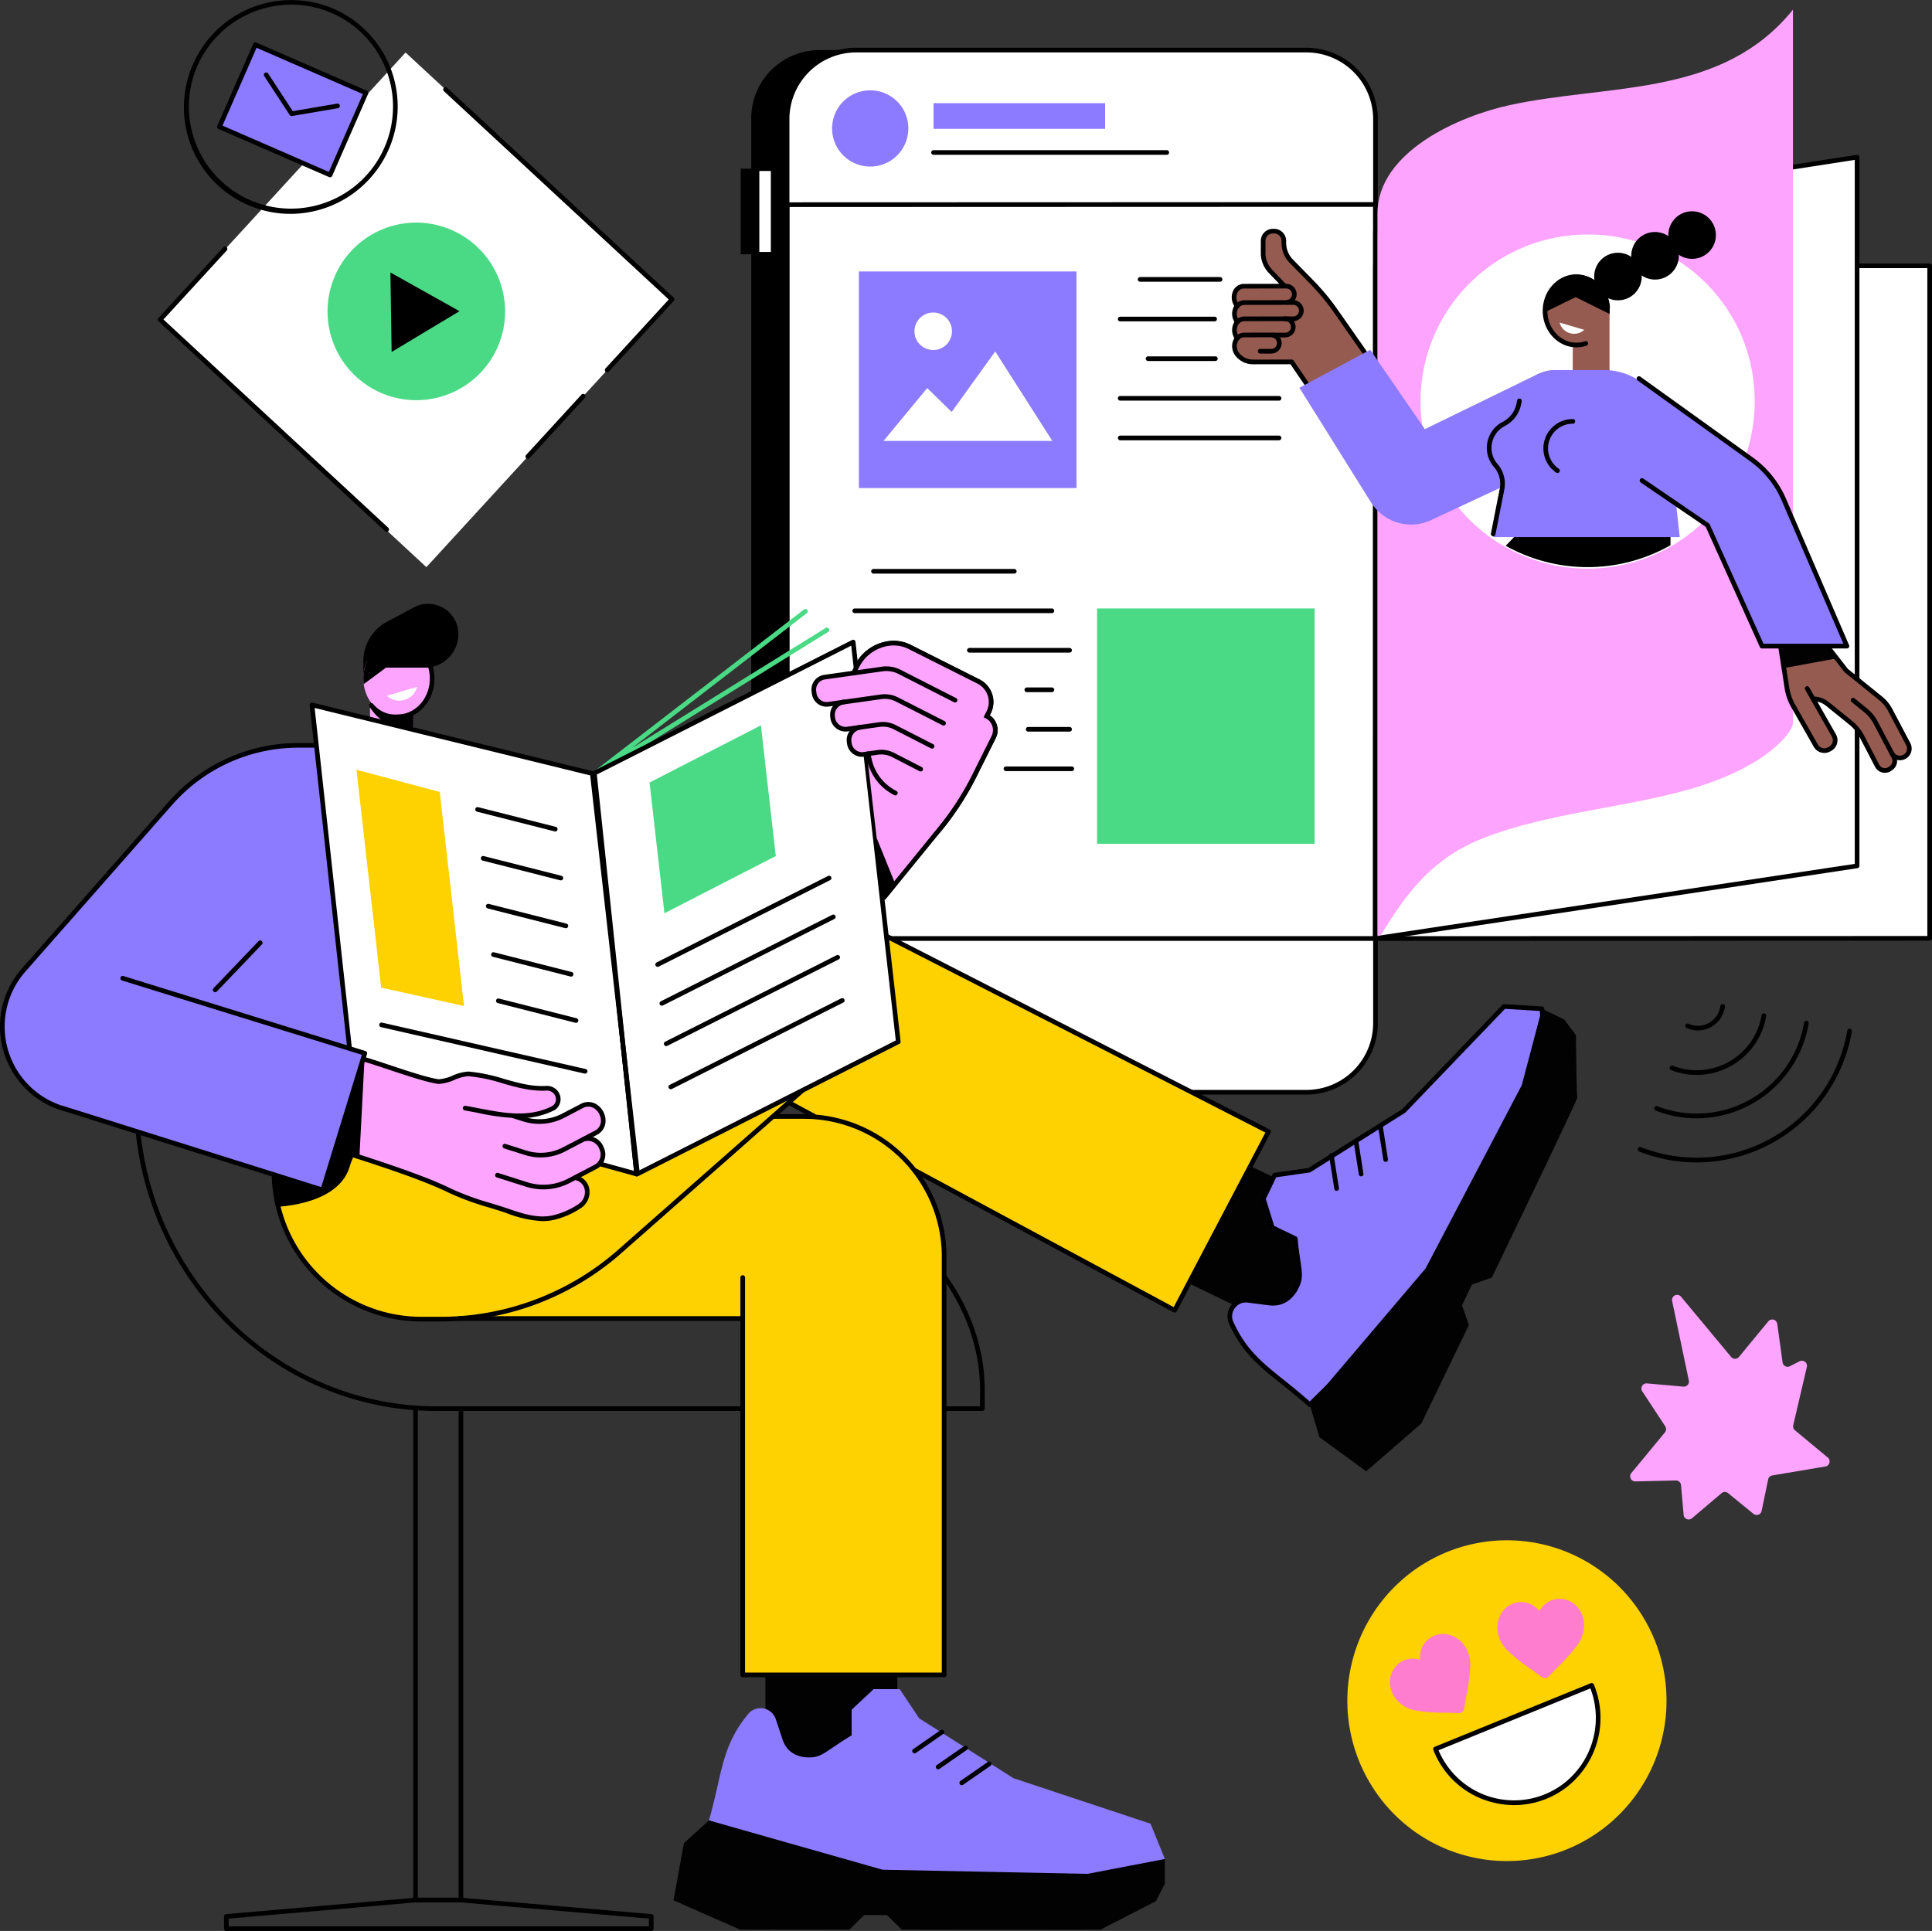 <svg id="Group_10785" data-name="Group 10785" xmlns="http://www.w3.org/2000/svg" xmlns:xlink="http://www.w3.org/1999/xlink" width="450.187" height="450" viewBox="0 0 450.187 450">
  <rect x="0" y="0" width="450.187" height="450" fill="#333333" stroke="none"/>
  <defs>
    <clipPath id="clip-path">
      <rect id="Rectangle_2408" data-name="Rectangle 2408" width="450.187" height="450" fill="none"/>
    </clipPath>
  </defs>
  <path id="Path_13327" data-name="Path 13327" d="M188.036,80.085,130.8,142.49,68.711,84.96l57.237-62.4Z" transform="translate(-31.444 -10.322)" fill="#fff"/>
  <g id="Group_10784" data-name="Group 10784">
    <g id="Group_10783" data-name="Group 10783" clip-path="url(#clip-path)">
      <path id="Path_13328" data-name="Path 13328" d="M226.324,184.378a.542.542,0,0,1-.4-.909l12.895-14.059a.542.542,0,0,1,.8.733l-12.9,14.059a.54.54,0,0,1-.4.176" transform="translate(-103.325 -77.447)"/>
      <path id="Path_13329" data-name="Path 13329" d="M228.619,103.922a.542.542,0,0,1-.4-.909l14.744-16.076L190.582,38.4a.542.542,0,1,1,.737-.8l52.778,48.9a.542.542,0,0,1,.031.764l-15.11,16.474a.541.541,0,0,1-.4.176" transform="translate(-87.137 -17.143)"/>
      <path id="Path_13330" data-name="Path 13330" d="M121.129,172.414a.54.54,0,0,1-.369-.145l-52.778-48.9a.542.542,0,0,1-.031-.764l15.109-16.473a.542.542,0,1,1,.8.733L69.115,122.936,121.5,171.474a.542.542,0,0,1-.369.94" transform="translate(-31.031 -48.487)"/>
      <path id="Path_13331" data-name="Path 13331" d="M182.1,116.124A20.692,20.692,0,1,1,161.1,95.647,20.749,20.749,0,0,1,182.1,116.124" transform="translate(-64.399 -43.77)" fill="#4ada85"/>
      <path id="Path_13332" data-name="Path 13332" d="M183.835,126.1l-16.1-9.015.282,18.52Z" transform="translate(-76.762 -53.581)"/>
      <path id="Path_13333" data-name="Path 13333" d="M103.787,49.838A24.835,24.835,0,0,1,81.116,14.989,25,25,0,0,1,113.921,2.064a24.852,24.852,0,0,1,12.793,32.787,25.051,25.051,0,0,1-22.928,14.987m.254-48.752A23.961,23.961,0,0,0,82.109,15.424a23.784,23.784,0,1,0,43.978.714A23.7,23.7,0,0,0,104.041,1.085M81.613,15.207h0Z" transform="translate(-36.154 0)"/>
      <path id="Path_13334" data-name="Path 13334" d="M120.05,49.57,94.278,38.346l8.376-19.129,25.772,11.224Z" transform="translate(-43.145 -8.794)" fill="#8c7bff"/>
      <path id="Path_13335" data-name="Path 13335" d="M119.592,49.654a.536.536,0,0,1-.216-.045L93.6,38.385a.543.543,0,0,1-.28-.715L101.7,18.541a.541.541,0,0,1,.713-.28l25.772,11.224a.543.543,0,0,1,.28.715l-8.376,19.128a.542.542,0,0,1-.5.325M94.535,37.607,119.313,48.4l7.941-18.135L102.476,19.472Z" transform="translate(-42.687 -8.336)"/>
      <path id="Path_13336" data-name="Path 13336" d="M119.851,41.311a.542.542,0,0,1-.454-.246l-5.921-9.055a.542.542,0,1,1,.907-.593l5.727,8.758,10.338-1.762a.542.542,0,0,1,.182,1.069L119.942,41.3a.517.517,0,0,1-.091.008" transform="translate(-51.89 -14.265)"/>
      <path id="Path_13337" data-name="Path 13337" d="M338.7,21.522h11.46V264.391H338.7a15.913,15.913,0,0,1-15.948-15.878V37.4A15.913,15.913,0,0,1,338.7,21.522" transform="translate(-147.703 -9.849)"/>
      <rect id="Rectangle_2401" data-name="Rectangle 2401" width="6.461" height="19.947" transform="translate(172.602 39.308)"/>
      <rect id="Rectangle_2402" data-name="Rectangle 2402" width="3.768" height="19.947" transform="translate(176.392 39.308)" fill="#fff"/>
      <path id="Path_13338" data-name="Path 13338" d="M328.536,92.506h-3.768a.543.543,0,0,1-.542-.542V72.016a.543.543,0,0,1,.542-.542h3.768a.543.543,0,0,1,.542.542V91.964a.543.543,0,0,1-.542.542m-3.226-1.085h2.684V72.559H325.31Z" transform="translate(-148.376 -32.709)"/>
      <path id="Path_13339" data-name="Path 13339" d="M459.31,21.522H354.1A15.913,15.913,0,0,0,338.153,37.4V248.513A15.913,15.913,0,0,0,354.1,264.391H459.31a15.913,15.913,0,0,0,15.948-15.878V37.4A15.913,15.913,0,0,0,459.31,21.522" transform="translate(-154.75 -9.849)" fill="#fff"/>
      <path id="Path_13340" data-name="Path 13340" d="M458.712,264.476H353.784a16.65,16.65,0,0,1-16.631-16.631V37.153a16.65,16.65,0,0,1,16.631-16.631H458.712a16.65,16.65,0,0,1,16.631,16.631V247.845a16.65,16.65,0,0,1-16.631,16.631M353.784,21.607a15.564,15.564,0,0,0-15.546,15.546V247.845a15.564,15.564,0,0,0,15.546,15.546H458.712a15.564,15.564,0,0,0,15.546-15.546V37.153a15.564,15.564,0,0,0-15.546-15.546Z" transform="translate(-154.292 -9.392)"/>
      <path id="Path_13341" data-name="Path 13341" d="M475.315,259.006H337.153V86.9h.542l137.648-.046V87.4Zm-137.078-1.085H474.231l.028-169.978-136.02.046Z" transform="translate(-154.292 -39.749)"/>
      <path id="Path_13342" data-name="Path 13342" d="M375.256,47.654a8.883,8.883,0,1,1-8.883-8.843,8.863,8.863,0,0,1,8.883,8.843" transform="translate(-163.599 -17.761)" fill="#8c7bff"/>
      <rect id="Rectangle_2403" data-name="Rectangle 2403" width="39.972" height="5.982" transform="translate(217.536 24.044)" fill="#8c7bff"/>
      <path id="Path_13343" data-name="Path 13343" d="M454.968,65.607H400.626a.542.542,0,1,1,0-1.085h54.341a.542.542,0,0,1,0,1.085" transform="translate(-183.091 -29.527)"/>
      <rect id="Rectangle_2404" data-name="Rectangle 2404" width="50.698" height="50.475" transform="translate(200.141 63.264)" fill="#8c7bff"/>
      <path id="Path_13344" data-name="Path 13344" d="M418.912,171.862H379.582l10.185-12.31,5.695,5.567,10.152-14.1Z" transform="translate(-173.709 -69.113)" fill="#fff"/>
      <path id="Path_13345" data-name="Path 13345" d="M401.619,138.637a4.369,4.369,0,1,1-4.369-4.349,4.359,4.359,0,0,1,4.369,4.349" transform="translate(-179.795 -61.454)" fill="#fff"/>
      <path id="Path_13346" data-name="Path 13346" d="M508,120.135H489.37a.542.542,0,0,1,0-1.085H508a.542.542,0,0,1,0,1.085" transform="translate(-223.703 -54.481)"/>
      <path id="Path_13347" data-name="Path 13347" d="M502.814,137.166h-22a.542.542,0,1,1,0-1.085h22a.542.542,0,1,1,0,1.085" transform="translate(-219.789 -62.275)"/>
      <path id="Path_13348" data-name="Path 13348" d="M508.461,154.2H492.79a.542.542,0,1,1,0-1.085h15.671a.542.542,0,0,1,0,1.085" transform="translate(-225.268 -70.069)"/>
      <path id="Path_13349" data-name="Path 13349" d="M517.827,171.227H480.818a.542.542,0,1,1,0-1.085h37.008a.542.542,0,0,1,0,1.085" transform="translate(-219.79 -77.862)"/>
      <path id="Path_13350" data-name="Path 13350" d="M517.827,188.257H480.818a.542.542,0,1,1,0-1.085h37.008a.542.542,0,0,1,0,1.085" transform="translate(-219.79 -85.656)"/>
      <rect id="Rectangle_2405" data-name="Rectangle 2405" width="50.698" height="54.839" transform="translate(255.634 141.797)" fill="#4ada85"/>
      <path id="Path_13351" data-name="Path 13351" d="M407.629,245.561h-32.8a.542.542,0,0,1,0-1.085h32.8a.542.542,0,0,1,0,1.085" transform="translate(-171.288 -111.88)"/>
      <path id="Path_13352" data-name="Path 13352" d="M412.7,262.532H366.747a.542.542,0,1,1,0-1.085H412.7a.542.542,0,0,1,0,1.085" transform="translate(-167.587 -119.647)"/>
      <path id="Path_13353" data-name="Path 13353" d="M439.364,279.5H416.022a.542.542,0,0,1,0-1.085h23.341a.542.542,0,1,1,0,1.085" transform="translate(-190.137 -127.413)"/>
      <path id="Path_13354" data-name="Path 13354" d="M447.071,330.416H431.737a.542.542,0,1,1,0-1.085h15.333a.542.542,0,1,1,0,1.085" transform="translate(-197.329 -150.712)"/>
      <path id="Path_13355" data-name="Path 13355" d="M446.541,296.474H440.7a.542.542,0,1,1,0-1.085h5.843a.542.542,0,1,1,0,1.085" transform="translate(-201.429 -135.179)"/>
      <path id="Path_13356" data-name="Path 13356" d="M450.927,313.445H441.29a.542.542,0,0,1,0-1.085h9.637a.542.542,0,0,1,0,1.085" transform="translate(-201.7 -142.946)"/>
      <path id="Path_13357" data-name="Path 13357" d="M720.078,270.94l-129.136.041V114.213H720.078Z" transform="translate(-270.434 -52.267)" fill="#fff"/>
      <path id="Path_13358" data-name="Path 13358" d="M590.485,271.066a.542.542,0,0,1-.542-.542V113.755a.542.542,0,0,1,.542-.542H719.621a.542.542,0,0,1,.542.542V270.483a.543.543,0,0,1-.542.542Zm129.136-.584h0ZM591.028,114.3V269.982l128.051-.041V114.3Z" transform="translate(-269.977 -51.81)"/>
      <path id="Path_13359" data-name="Path 13359" d="M703.169,232.688,590.944,249.614V84.885L703.169,67.521Z" transform="translate(-270.435 -30.9)" fill="#fff"/>
      <path id="Path_13360" data-name="Path 13360" d="M590.485,249.7a.543.543,0,0,1-.542-.542V84.426a.542.542,0,0,1,.459-.536L702.627,66.527a.543.543,0,0,1,.625.536V232.23a.542.542,0,0,1-.462.536L590.566,249.692a.572.572,0,0,1-.081.006m.542-164.806V248.525l111.14-16.762V67.7ZM702.711,232.23h0Z" transform="translate(-269.977 -30.442)"/>
      <path id="Path_13361" data-name="Path 13361" d="M688.616,170.389c.016,2-6.058,10.432-24.691,15.614-15.431,4.291-32.168,5.334-47.13,11.083-11.555,4.44-17.694,12.038-23.841,22.168-.35.578-1.165,1.015-1.165.658V51.689c.024-14.486,19.153-22.768,30.846-25.3,22.316-4.834,47.454-1.912,64.1-20.051q.974-1.061,1.878-2.18s-.01,165.02,0,166.23" transform="translate(-270.822 -1.903)" fill="#fda4ff"/>
      <path id="Path_13362" data-name="Path 13362" d="M688.162,139.524a38.932,38.932,0,1,1-38.933-38.758,38.715,38.715,0,0,1,38.933,38.758" transform="translate(-279.292 -46.114)" fill="#fff"/>
      <rect id="Rectangle_2406" data-name="Rectangle 2406" width="8.568" height="19.726" transform="translate(366.478 72.239)" fill="#955b50"/>
      <path id="Path_13363" data-name="Path 13363" d="M678.823,126.222c0,4.523-3.363,8.19-7.511,8.19s-7.511-3.667-7.511-8.19,3.363-8.19,7.511-8.19,7.511,3.666,7.511,8.19" transform="translate(-303.777 -54.015)" fill="#955b50"/>
      <path id="Path_13364" data-name="Path 13364" d="M675.792,140.293a3.514,3.514,0,0,1-5.766-1.687Z" transform="translate(-306.625 -63.431)" fill="#fff"/>
      <path id="Path_13365" data-name="Path 13365" d="M670.646,134.879c-4.326,0-7.845-3.816-7.845-8.506s3.519-8.5,7.845-8.5a8.085,8.085,0,0,1,7.805,7.641.543.543,0,1,1-1.081.1,7.006,7.006,0,0,0-6.724-6.656c-3.728,0-6.761,3.329-6.761,7.42s3.033,7.421,6.761,7.421a6.21,6.21,0,0,0,2-.329.542.542,0,1,1,.348,1.027,7.294,7.294,0,0,1-2.346.387" transform="translate(-303.319 -53.94)"/>
      <path id="Path_13366" data-name="Path 13366" d="M670.924,123.256l-7.093,3.477c-.014-.207-.029-.414-.029-.625,0-4.461,3.317-8.077,7.408-8.077s7.67,3.8,7.67,8.256c0,.3-.018.6-.047.894Z" transform="translate(-303.777 -54.015)"/>
      <path id="Path_13367" data-name="Path 13367" d="M685.118,112.643a5.539,5.539,0,1,0,6.832-3.822,5.514,5.514,0,0,0-6.832,3.822" transform="translate(-313.437 -49.705)"/>
      <path id="Path_13368" data-name="Path 13368" d="M701.047,103.73a5.539,5.539,0,1,0,6.832-3.822,5.514,5.514,0,0,0-6.832,3.822" transform="translate(-320.727 -45.627)"/>
      <path id="Path_13369" data-name="Path 13369" d="M716.976,94.818A5.539,5.539,0,1,0,723.808,91a5.514,5.514,0,0,0-6.832,3.822" transform="translate(-328.016 -41.548)"/>
      <path id="Path_13370" data-name="Path 13370" d="M685.285,229.766v2.291a39.127,39.127,0,0,1-38.4.125l2.663-2.767Z" transform="translate(-296.033 -104.988)"/>
      <path id="Path_13371" data-name="Path 13371" d="M544.06,138.855a1.907,1.907,0,0,1-1.9,1.909l-6.011,0,.01,2.486-1.453.006a4.7,4.7,0,0,1-3.578-1.634c-1.452-1.617-.792-4.639,1.629-4.648l9.389-.016a1.906,1.906,0,0,1,1.918,1.894" transform="translate(-242.71 -62.678)" fill="#955b50"/>
      <path id="Path_13372" data-name="Path 13372" d="M540.818,145.808a1.906,1.906,0,0,1-1.9,1.909l-2.771,0,.01,2.486-1.453.006a4.7,4.7,0,0,1-3.578-1.634c-1.451-1.617-.792-4.638,1.629-4.648l6.148-.016a1.906,1.906,0,0,1,1.918,1.894" transform="translate(-242.71 -65.86)" fill="#955b50"/>
      <path id="Path_13373" data-name="Path 13373" d="M551.819,111.2l-4.741-4.84a6.168,6.168,0,0,1-1.764-4.316v-.447a2.268,2.268,0,0,0-2.274-2.263h-.273a2.268,2.268,0,0,0-2.274,2.263v2.839a6.17,6.17,0,0,0,1.769,4.321l5.506,5.609H537.9v15.5h9.327l18.3,27.008,13.363-8.2L557.394,117.92a53.012,53.012,0,0,0-5.576-6.722" transform="translate(-246.16 -45.457)" fill="#955b50"/>
      <path id="Path_13374" data-name="Path 13374" d="M545.947,131.87a1.906,1.906,0,0,1-1.9,1.909l-7.9,0,.01,2.486-1.453.006a4.7,4.7,0,0,1-3.578-1.634c-1.451-1.617-.792-4.639,1.629-4.648l11.277-.016a1.906,1.906,0,0,1,1.918,1.894" transform="translate(-242.71 -59.481)" fill="#955b50"/>
      <path id="Path_13375" data-name="Path 13375" d="M544.34,124.839a1.906,1.906,0,0,1-1.9,1.909l-6.475,0,.01,2.486-1.452.006a4.7,4.7,0,0,1-3.578-1.634c-1.451-1.617-.792-4.638,1.628-4.648l9.853-.016a1.906,1.906,0,0,1,1.918,1.894" transform="translate(-242.626 -56.264)" fill="#955b50"/>
      <path id="Path_13376" data-name="Path 13376" d="M530.486,127.694a.541.541,0,0,1-.4-.18,3.679,3.679,0,0,1-.607-3.843,2.788,2.788,0,0,1,2.637-1.71l9.741-.016h.01a2.444,2.444,0,0,1,.293,4.87.543.543,0,0,1-.129-1.078,1.359,1.359,0,0,0-.171-2.708l-9.741.016a1.724,1.724,0,0,0-1.649,1.065,2.565,2.565,0,0,0,.422,2.678.542.542,0,0,1-.4.9" transform="translate(-242.171 -55.806)"/>
      <path id="Path_13377" data-name="Path 13377" d="M530.544,134.581a.541.541,0,0,1-.427-.208,3.649,3.649,0,0,1-.418-3.767,2.794,2.794,0,0,1,2.592-1.614l11.279-.016h.009a2.444,2.444,0,0,1,.126,4.885h-2.023a.542.542,0,0,1,0-1.085h1.995a1.36,1.36,0,0,0-.1-2.716h-.006l-11.279.016a1.723,1.723,0,0,0-1.619,1,2.579,2.579,0,0,0,.3,2.625.542.542,0,0,1-.426.877" transform="translate(-242.251 -59.024)"/>
      <path id="Path_13378" data-name="Path 13378" d="M530.546,141.569a.541.541,0,0,1-.427-.207,3.648,3.648,0,0,1-.421-3.768,2.794,2.794,0,0,1,2.593-1.616l9.391-.016h.01a2.444,2.444,0,1,1,.008,4.888l-2.853,0h0a.542.542,0,0,1,0-1.085l2.852,0a1.363,1.363,0,0,0,.964-.4,1.354,1.354,0,0,0-.008-1.92,1.362,1.362,0,0,0-.964-.4h-.006l-9.391.016a1.724,1.724,0,0,0-1.62,1,2.579,2.579,0,0,0,.3,2.626.542.542,0,0,1-.426.878" transform="translate(-242.251 -62.22)"/>
      <path id="Path_13379" data-name="Path 13379" d="M561.615,156.957a.541.541,0,0,1-.449-.238l-18.212-26.836-8.712.01h-.021a5.175,5.175,0,0,1-3.959-1.817,3.628,3.628,0,0,1-.61-3.84,2.79,2.79,0,0,1,2.638-1.71l6.149-.017h.01a2.444,2.444,0,1,1,.009,4.888l-2.571,0a.542.542,0,1,1,0-1.085l2.57,0a1.362,1.362,0,0,0,.964-.4,1.353,1.353,0,0,0-.008-1.921,1.362,1.362,0,0,0-.964-.4h-.006l-6.149.017a1.725,1.725,0,0,0-1.649,1.065,2.567,2.567,0,0,0,.423,2.679.558.558,0,0,1,.042.053,4.219,4.219,0,0,0,3.114,1.4h.016l9-.011a.542.542,0,0,1,.449.238l18.083,26.645,12.43-7.628-21.164-30.281a52.557,52.557,0,0,0-5.519-6.653l-4.741-4.84a6.675,6.675,0,0,1-1.918-4.7v-.447a1.728,1.728,0,0,0-1.731-1.721h-.273a1.728,1.728,0,0,0-1.731,1.721v2.839a5.6,5.6,0,0,0,1.613,3.941l3.162,3.3a.542.542,0,0,1-.783.751l-3.158-3.292a6.672,6.672,0,0,1-1.92-4.7v-2.839a2.814,2.814,0,0,1,2.815-2.806h.273a2.814,2.814,0,0,1,2.815,2.806v.447a5.6,5.6,0,0,0,1.609,3.937l4.74,4.84a53.717,53.717,0,0,1,5.633,6.79L575.421,147.9a.542.542,0,0,1-.161.773l-13.363,8.2a.544.544,0,0,1-.283.08" transform="translate(-242.249 -44.999)"/>
      <path id="Path_13380" data-name="Path 13380" d="M613.734,155.989l-26.253,12.8-12.729-18.5-16.5,8.85,16.692,26.717a11.018,11.018,0,0,0,14,4.127l36.467-17.034-6.563-15.066a3.785,3.785,0,0,0-5.113-1.89" transform="translate(-255.473 -68.776)" fill="#8c7bff"/>
      <path id="Path_13381" data-name="Path 13381" d="M684.2,197.928l-2.838-25.677a14.905,14.905,0,0,0-14.839-13.238H654.989a8.147,8.147,0,0,0-8.1,7.165h-.047l-.162.823a6.689,6.689,0,0,1-3.523,4.576,6.281,6.281,0,0,0-1.8,9.709,6.472,6.472,0,0,1,1.42,5.528l-2.046,11.114Z" transform="translate(-292.79 -72.769)" fill="#8c7bff"/>
      <path id="Path_13382" data-name="Path 13382" d="M640.274,203.331a.535.535,0,0,1-.105-.01.542.542,0,0,1-.427-.637l2.045-10.383a5.952,5.952,0,0,0-1.3-5.065,6.824,6.824,0,0,1,1.955-10.546,6.149,6.149,0,0,0,3.244-4.2l.162-.823a.543.543,0,0,1,1.065.21l-.162.823a7.233,7.233,0,0,1-3.8,4.951,5.739,5.739,0,0,0-1.647,8.872,7.043,7.043,0,0,1,1.545,5.991l-2.046,10.383a.542.542,0,0,1-.532.438" transform="translate(-292.333 -78.359)"/>
      <path id="Path_13383" data-name="Path 13383" d="M666.368,192.641a.539.539,0,0,1-.306-.1,6.836,6.836,0,0,1,3.89-12.48.542.542,0,0,1,0,1.085,5.752,5.752,0,0,0-3.277,10.5.542.542,0,0,1-.307.989" transform="translate(-303.448 -82.404)"/>
      <path id="Path_13384" data-name="Path 13384" d="M798.788,310.487l-4.253-8.059a8.961,8.961,0,0,0-2.316-2.806L784.013,293l-2.791,3.449,7.446,6.007a10.485,10.485,0,0,1,2.747,3.347l3.5,6.748a2.027,2.027,0,0,0,2.98.709l.281-.2a2.009,2.009,0,0,0,.608-2.571" transform="translate(-357.512 -134.086)" fill="#955b50"/>
      <path id="Path_13385" data-name="Path 13385" d="M805.077,305.1l-4.184-7.928a8.966,8.966,0,0,0-2.316-2.806l-8.205-6.623L787.58,291.2l7.684,6.2a9.029,9.029,0,0,1,2.366,2.884l3.555,6.845a2.192,2.192,0,1,0,3.892-2.02" transform="translate(-360.422 -131.683)" fill="#955b50"/>
      <path id="Path_13386" data-name="Path 13386" d="M772.307,288.385l.367.02a5.3,5.3,0,0,1,3.01,1.14l4.008,3.182,4.737-4.594L774.579,274.8l-10.161-.546,1.792,11.58a12.266,12.266,0,0,0,1.462,4.193l5.262,9.252a2.3,2.3,0,0,0,3.121.86l.229-.13a2.274,2.274,0,0,0,.865-3.107Z" transform="translate(-349.822 -125.506)" fill="#955b50"/>
      <path id="Path_13387" data-name="Path 13387" d="M774.58,274.8l-10.161-.546,1.074,6.939,12.208-2.233Z" transform="translate(-349.823 -125.505)" fill="#020202"/>
      <path id="Path_13388" data-name="Path 13388" d="M795.272,317.057a2.57,2.57,0,0,1-2.28-1.381l-3.5-6.749a9.878,9.878,0,0,0-2.6-3.174l-5.366-4.339a4.726,4.726,0,0,0-2.719-1.036l-.219-.011a.543.543,0,1,1,.057-1.084l.22.011a5.807,5.807,0,0,1,3.342,1.276l5.366,4.339a10.951,10.951,0,0,1,2.887,3.519l3.5,6.749a1.481,1.481,0,0,0,.97.756,1.5,1.5,0,0,0,1.213-.238l.281-.2a1.474,1.474,0,0,0,.445-1.877l-4.253-8.059a8.38,8.38,0,0,0-2.177-2.636l-2.916-2.377a.543.543,0,0,1,.686-.841l2.912,2.374a9.449,9.449,0,0,1,2.453,2.973l4.254,8.059a2.563,2.563,0,0,1-.772,3.265l-.281.2a2.573,2.573,0,0,1-1.5.482" transform="translate(-356.067 -136.961)"/>
      <path id="Path_13389" data-name="Path 13389" d="M792.076,302.213a2.738,2.738,0,0,1-2.366-1.36.542.542,0,0,1,.938-.544,1.649,1.649,0,0,0,2.892-1.585l-4.184-7.928a8.384,8.384,0,0,0-2.176-2.636l-7.958-6.424a.49.49,0,0,1-.087-.088l-5.29-6.781-9.247-.5,1.69,10.919a11.706,11.706,0,0,0,1.4,4.008l5.262,9.251a1.754,1.754,0,0,0,2.383.656l.23-.13a1.733,1.733,0,0,0,.659-2.366L770,285.776a.542.542,0,1,1,.943-.536l6.218,10.932a2.817,2.817,0,0,1-1.069,3.848l-.23.13a2.842,2.842,0,0,1-3.858-1.065l-5.262-9.252a12.767,12.767,0,0,1-1.526-4.378l-1.792-11.579a.543.543,0,0,1,.134-.447.551.551,0,0,1,.431-.178l10.161.546a.542.542,0,0,1,.4.208l5.4,6.927,7.908,6.384a9.461,9.461,0,0,1,2.456,2.975l4.184,7.928a2.73,2.73,0,0,1-2.424,4" transform="translate(-349.365 -125.048)"/>
      <path id="Path_13390" data-name="Path 13390" d="M741.724,231.972l7.461,17.16Z" transform="translate(-339.437 -106.158)" fill="#8c7bff"/>
      <path id="Path_13391" data-name="Path 13391" d="M695.756,164.911,683.3,179.238l27.3,18.655,12.677,28.151h19.788L728.884,193.1a26.8,26.8,0,0,0-9.177-11.3Z" transform="translate(-312.698 -75.469)" fill="#8c7bff"/>
      <path id="Path_13392" data-name="Path 13392" d="M752.152,225.1H732.364a.542.542,0,0,1-.495-.32l-12.614-28.011L704.1,186.414a.542.542,0,0,1,.612-.9l15.276,10.437a.55.55,0,0,1,.189.226l12.532,27.831h18.614l-14.368-33.379a22.035,22.035,0,0,0-7.387-9.181L703.378,162.64a.542.542,0,0,1,.632-.881L730.2,180.571a23.122,23.122,0,0,1,7.751,9.634L752.65,224.34a.543.543,0,0,1-.5.757" transform="translate(-321.785 -73.979)"/>
      <path id="Path_13393" data-name="Path 13393" d="M188.65,719.77H178.06a.542.542,0,0,1-.542-.542V604.6a.542.542,0,1,1,1.085,0V718.685h9.5V604.765a.542.542,0,0,1,1.085,0V719.227a.542.542,0,0,1-.542.542" transform="translate(-81.238 -276.436)"/>
      <path id="Path_13394" data-name="Path 13394" d="M195.792,823.155h-99a.542.542,0,0,1-.542-.542v-2.845a.542.542,0,0,1,.5-.54l44.077-3.821,10.636,0,44.381,3.824a.542.542,0,0,1,.5.54v2.845a.542.542,0,0,1-.542.542M97.334,822.07H195.25v-1.8l-43.839-3.779-10.543,0-43.535,3.777Z" transform="translate(-44.047 -373.155)"/>
      <path id="Path_13395" data-name="Path 13395" d="M255.27,495.132H128.012c-38.824,0-70.41-32.586-70.41-72.64V363.969a.542.542,0,0,1,.542-.542H162.058a.542.542,0,0,1,.542.542v30.15c0,26.22,20.664,47.55,46.063,47.55a.542.542,0,0,1,.4.172c25.34,2.139,46.752,23.867,46.752,48.463v4.285a.542.542,0,0,1-.542.542M58.687,364.512v57.981c0,39.456,31.1,71.555,69.325,71.555H254.727V490.3c0-25.331-23.249-47.55-49.752-47.55a.543.543,0,0,1-.405-.182c-24.088-2.147-43.054-23.059-43.054-48.453V364.512Z" transform="translate(-26.361 -166.316)"/>
      <rect id="Rectangle_2407" data-name="Rectangle 2407" width="30.74" height="33.818" transform="translate(178.353 377.971)" fill="#020202"/>
      <path id="Path_13396" data-name="Path 13396" d="M313.664,731.65l-.5.639c-5.781,7.321-5.562,13.647-8.593,24.088l38.613,14.091,57.759.725,9.868-5.822-3.334-8.223-31.943-10.6L353.564,732.59l-4.532-6.8h-6.091l-5.113,4.791v5.981c-5.781,3.474-6.828,5.131-9.7,5.131-.062-.019-4.867.463-6.4-4.15l-1.576-4.748a3.741,3.741,0,0,0-6.492-1.148" transform="translate(-139.379 -332.147)" fill="#8c7bff"/>
      <path id="Path_13397" data-name="Path 13397" d="M403.84,791.177l-18.02,3.466-47.751-.966L297.6,782.183l-5.82,5.3L289.343,800.8l15.565,6.858s11.2-.049,25.41,0l3.437-3.409h5.329l3.475,3.409c22.212.061,46.268,0,46.268,0l12.926-6.654,2.085-4.044Z" transform="translate(-132.413 -357.952)" fill="#020202"/>
      <path id="Path_13398" data-name="Path 13398" d="M392.459,748.731a.542.542,0,0,1-.31-.988l6.368-4.421a.542.542,0,0,1,.619.891l-6.368,4.421a.536.536,0,0,1-.309.1" transform="translate(-179.353 -340.123)"/>
      <path id="Path_13399" data-name="Path 13399" d="M402.606,755.571a.542.542,0,0,1-.31-.988l6.368-4.422a.542.542,0,0,1,.619.891l-6.368,4.421a.538.538,0,0,1-.309.1" transform="translate(-183.997 -343.253)"/>
      <path id="Path_13400" data-name="Path 13400" d="M412.752,762.413a.542.542,0,0,1-.31-.988L418.81,757a.542.542,0,0,1,.619.891l-6.368,4.421a.538.538,0,0,1-.309.1" transform="translate(-188.64 -346.385)"/>
      <path id="Path_13401" data-name="Path 13401" d="M496.688,521.156l13.317-27.823,30.351,14.65-13.317,27.823Z" transform="translate(-227.3 -225.765)" fill="#020202"/>
      <path id="Path_13402" data-name="Path 13402" d="M528.747,506.3l.355.734c4.067,8.4,9.839,10.946,17.9,18.212L576.373,496.4l25.672-51.963-.95-11.454-8.825-.545L568.916,456.76l-22.04,13.834-8.063,1.157-2.639,5.513,2.085,6.7,5.368,2.591c.615,6.737,1.647,8.4.4,11-.044.048-1.692,4.605-6.5,3.993l-4.945-.631a3.761,3.761,0,0,0-3.843,5.379" transform="translate(-241.796 -197.899)" fill="#8c7bff"/>
      <path id="Path_13403" data-name="Path 13403" d="M546.539,525.332a.541.541,0,0,1-.363-.14c-2.3-2.07-4.45-3.791-6.35-5.309-4.869-3.89-8.715-6.963-11.671-13.069l-.355-.734a4.3,4.3,0,0,1,4.4-6.153l4.945.631a5.565,5.565,0,0,0,5.9-3.612c.014-.031.026-.061.041-.088.76-1.6.579-2.821.184-5.5-.188-1.273-.42-2.844-.616-4.9L537.565,484a.541.541,0,0,1-.282-.327l-2.085-6.7a.544.544,0,0,1,.028-.395l2.639-5.513a.542.542,0,0,1,.412-.3l7.949-1.14,21.886-13.737,23.307-24.271a.549.549,0,0,1,.425-.166l8.825.545a.541.541,0,0,1,.507.5l.951,11.454a.539.539,0,0,1-.054.285L576.4,496.186a.549.549,0,0,1-.107.146l-29.374,28.844a.538.538,0,0,1-.38.155m-14.9-24.356a3.15,3.15,0,0,0-2.581,1.336,3.186,3.186,0,0,0-.285,3.3l.355.734c2.848,5.885,6.61,8.89,11.371,12.695,1.808,1.444,3.843,3.07,6.02,5.01l28.946-28.423,25.565-51.746-.9-10.836-8.106-.5-23.179,24.138a.509.509,0,0,1-.1.083L546.7,470.6a.549.549,0,0,1-.212.078l-7.775,1.115-2.422,5.06,1.953,6.274,5.155,2.489a.542.542,0,0,1,.3.439c.2,2.182.442,3.828.637,5.15.415,2.819.625,4.234-.285,6.135a.091.091,0,0,1-.007.015c-.52,1.189-2.514,4.862-7.047,4.283L532.061,501a3.332,3.332,0,0,0-.42-.027" transform="translate(-241.336 -197.441)"/>
      <path id="Path_13404" data-name="Path 13404" d="M616.818,433.445l-4.7,17.811L589.7,493.969l-26.978,31.737,2.236,7.564,10.9,7.976L588.7,530.1s4.9-10.112,11.1-22.954l-1.609-4.605,2.309-4.824,4.637-1.634c9.678-20.077,20.018-41.648,19.916-41.938-.19-.545-.317-14.556-.317-14.556l-2.726-3.639Z" transform="translate(-257.52 -198.358)" fill="#020202"/>
      <path id="Path_13405" data-name="Path 13405" d="M572.766,504.28a.543.543,0,0,1-.535-.458l-1.209-7.679a.543.543,0,1,1,1.072-.169l1.209,7.679a.542.542,0,0,1-.452.62.548.548,0,0,1-.085.007" transform="translate(-261.315 -226.764)"/>
      <path id="Path_13406" data-name="Path 13406" d="M583.3,498.061a.543.543,0,0,1-.535-.458l-1.209-7.679a.543.543,0,1,1,1.072-.169l1.209,7.679a.542.542,0,0,1-.452.62.561.561,0,0,1-.085.007" transform="translate(-266.136 -223.918)"/>
      <path id="Path_13407" data-name="Path 13407" d="M593.838,491.842a.543.543,0,0,1-.535-.458l-1.21-7.679a.543.543,0,0,1,1.072-.168l1.209,7.679a.542.542,0,0,1-.452.62.557.557,0,0,1-.085.007" transform="translate(-270.958 -221.072)"/>
      <path id="Path_13408" data-name="Path 13408" d="M219.635,397.582l-51.842,41.03H117.708V451.7a34.344,34.344,0,0,0,34.271,34.416h4.545a63.2,63.2,0,0,0,41.783-15.8l39.36-34.681,89.916,48.406,21.874-41.647-94.449-48.309a32.859,32.859,0,0,0-35.373,3.5" transform="translate(-53.867 -178.694)" fill="#fed101"/>
      <path id="Path_13409" data-name="Path 13409" d="M117.558,479.724v11.929a35.082,35.082,0,0,0,35.008,35.156h74.3v83.049H273.8V512.421a32.628,32.628,0,0,0-32.559-32.7Z" transform="translate(-53.798 -219.537)" fill="#fed101"/>
      <path id="Path_13410" data-name="Path 13410" d="M309.855,609.943H262.92a.542.542,0,0,1-.542-.542V526.894H196.893a.542.542,0,1,1,0-1.085H262.92a.542.542,0,0,1,.542.542v82.507h45.85v-96.9A32.122,32.122,0,0,0,277.3,479.81h-7.231a.542.542,0,0,1,0-1.085H277.3a33.208,33.208,0,0,1,33.1,33.238V609.4a.542.542,0,0,1-.542.542" transform="translate(-89.857 -219.08)"/>
      <path id="Path_13411" data-name="Path 13411" d="M318.631,558.569a.542.542,0,0,1-.542-.542v-9.545a.542.542,0,0,1,1.085,0v9.545a.542.542,0,0,1-.542.542" transform="translate(-145.568 -250.755)"/>
      <path id="Path_13412" data-name="Path 13412" d="M117.708,479.225v13.087a34.618,34.618,0,0,0,.994,8.23c7.556-.615,14.746-3.214,16.62-9.279,2.109-6.83,6.894-12.235,32.531-11.623Z" transform="translate(-53.867 -219.309)"/>
      <path id="Path_13413" data-name="Path 13413" d="M156.067,486.212h-4.544a34.926,34.926,0,0,1-34.814-34.958V438.167a.542.542,0,0,1,.542-.542h49.9l51.694-40.912a33.5,33.5,0,0,1,35.957-3.556l94.448,48.309a.543.543,0,0,1,.234.735l-21.873,41.647a.543.543,0,0,1-.737.226L266.435,451.54a.542.542,0,1,1,.514-.955l59.95,32.274,21.364-40.677L254.3,394.122a32.408,32.408,0,0,0-34.79,3.441l-51.842,41.029a.542.542,0,0,1-.337.117H117.793v12.544a33.84,33.84,0,0,0,33.729,33.874h4.544a62.631,62.631,0,0,0,41.424-15.663l39.36-34.681a.541.541,0,0,1,.616-.071l5.847,3.147a.542.542,0,0,1-.514.955l-5.514-2.968-39.077,34.432a63.715,63.715,0,0,1-42.141,15.934" transform="translate(-53.409 -178.251)"/>
      <path id="Path_13414" data-name="Path 13414" d="M338,468.063a.542.542,0,0,1-.359-.949l8.176-7.2a.542.542,0,0,1,.717.814l-8.176,7.2a.539.539,0,0,1-.359.136" transform="translate(-154.432 -210.407)"/>
      <path id="Path_13415" data-name="Path 13415" d="M178.248,266.509a7.788,7.788,0,0,1-7.772,7.8h-3.5L156.1,276.442v-3.617a10.43,10.43,0,0,1,5.51-9.206l6.289-3.355a7.042,7.042,0,0,1,10.345,6.245" transform="translate(-71.438 -118.723)"/>
      <path id="Path_13416" data-name="Path 13416" d="M158.959,309.841l10.1,16.342V296.7h-10.1Z" transform="translate(-72.745 -135.781)" fill="#fda4ff"/>
      <path id="Path_13417" data-name="Path 13417" d="M158.96,300.551V296.7h10.1v8.49a9.468,9.468,0,0,1-4.816-.279,9.814,9.814,0,0,1-5.286-4.365" transform="translate(-72.745 -135.782)"/>
      <path id="Path_13418" data-name="Path 13418" d="M156.1,284.059c0,4.914,3.589,8.9,8.017,8.9s8.017-3.984,8.017-8.9-3.589-8.9-8.017-8.9-8.017,3.984-8.017,8.9" transform="translate(-71.438 -125.922)" fill="#fda4ff"/>
      <path id="Path_13419" data-name="Path 13419" d="M164.624,293.041a7.632,7.632,0,0,1-6.543-2.808.542.542,0,0,1,.8-.729,6.549,6.549,0,0,0,5.74,2.453c4.121,0,7.474-3.748,7.474-8.356s-3.353-8.355-7.474-8.355a7.3,7.3,0,0,0-6.4,4.041.542.542,0,0,1-.955-.516,8.477,8.477,0,0,1,7.356-4.61c4.72,0,8.559,4.234,8.559,9.44s-3.839,9.44-8.559,9.44" transform="translate(-71.941 -125.465)"/>
      <path id="Path_13420" data-name="Path 13420" d="M164.121,275.161c-4.427,0-8.017,3.984-8.017,8.9a9.868,9.868,0,0,0,.086,1.3l5.19-3.845H171.8a8.179,8.179,0,0,0-7.682-6.353" transform="translate(-71.438 -125.922)"/>
      <path id="Path_13421" data-name="Path 13421" d="M166.207,297.2a4.289,4.289,0,0,0,7.064-2.084Z" transform="translate(-76.062 -135.055)" fill="#fff"/>
      <path id="Path_13422" data-name="Path 13422" d="M259.69,397.406l13.758-16.025-56.966-49.32-25.318,29.49,43.557,37.711a17.652,17.652,0,0,0,24.969-1.856" transform="translate(-87.483 -151.962)" fill="#8c7bff"/>
      <path id="Path_13423" data-name="Path 13423" d="M5.948,372.633,40.219,333.7a39.559,39.559,0,0,1,29.692-13.439l42.293,1.2c14.449,0,26.759,13.969,26.759,28.479l-.276,50.439H52.05V381.24L35.615,398.97A19.74,19.74,0,0,1,7.669,400.7a19.94,19.94,0,0,1-1.72-28.064" transform="translate(-0.45 -146.563)" fill="#8c7bff"/>
      <path id="Path_13424" data-name="Path 13424" d="M14.887,405.006a.552.552,0,0,1-.15-.021,20.127,20.127,0,0,1-7.878-4.34,20.507,20.507,0,0,1-1.768-28.828l34.271-38.931a40.121,40.121,0,0,1,30.1-13.622H92.243a.542.542,0,0,1,0,1.085H69.461A39.036,39.036,0,0,0,40.177,333.6L5.905,372.534a19.419,19.419,0,0,0,1.674,27.3,19.058,19.058,0,0,0,7.457,4.108.542.542,0,0,1-.149,1.064" transform="translate(0 -146.105)"/>
      <path id="Path_13425" data-name="Path 13425" d="M92,416.143a.542.542,0,0,1-.392-.917L102.1,404.265a.542.542,0,1,1,.784.75L92.394,415.976a.543.543,0,0,1-.392.168" transform="translate(-41.855 -184.928)"/>
      <path id="Path_13426" data-name="Path 13426" d="M254.42,421.832a.542.542,0,0,1-.542-.542V386.267a.542.542,0,0,1,1.085,0V421.29a.542.542,0,0,1-.542.542" transform="translate(-116.183 -176.52)"/>
      <path id="Path_13427" data-name="Path 13427" d="M271.472,403.267l7.779,6.833a20.29,20.29,0,0,0,28.7-2.133l21.057-37.3-14.6-29.853L271.925,390.3Z" transform="translate(-124.234 -155.967)" fill="#8c7bff"/>
      <path id="Path_13428" data-name="Path 13428" d="M395.88,285.31l-16.068-8.082a8.366,8.366,0,0,0-4.928-.81,9.769,9.769,0,0,0-7.37,5.319l-.782,1.568,7.064-.97a5.131,5.131,0,0,1,3.006.5L397.8,293.393l.458-.918a5.35,5.35,0,0,0-2.373-7.165" transform="translate(-167.828 -126.46)" fill="#fda4ff"/>
      <path id="Path_13429" data-name="Path 13429" d="M384.462,295.651l-14.832-7.562a6.838,6.838,0,0,0-4.067-.683l-13.446,1.9a2.921,2.921,0,0,0-2.478,3.3l.073.521A2.914,2.914,0,0,0,353,295.614l12.269-1.731a6.323,6.323,0,0,1,3.762.632l12.755,6.5Z" transform="translate(-159.993 -131.495)" fill="#fda4ff"/>
      <path id="Path_13430" data-name="Path 13430" d="M368.925,299.321l-8.694,1.226a3.022,3.022,0,0,0-2.563,3.415l.045.322a3.013,3.013,0,0,0,3.4,2.574l7.449-1.051a6.006,6.006,0,0,1,3.575.6l10.641,5.438,2.676-5.366-12.779-6.531a6.3,6.3,0,0,0-3.75-.63" transform="translate(-163.667 -136.951)" fill="#fda4ff"/>
      <path id="Path_13431" data-name="Path 13431" d="M377.362,310.731l13.478,6.779,3.882-24.477-22.693-11.414.227,20.91a9.29,9.29,0,0,0,5.105,8.2" transform="translate(-170.252 -128.878)" fill="#fda4ff"/>
      <path id="Path_13432" data-name="Path 13432" d="M381.064,298.993,360.4,288.6l-4.185,21.067-3.049-1.533-22.941,27.073,21.864,11,18.52-21.542a66.682,66.682,0,0,0,7.584-11.874l4.471-8.963a3.608,3.608,0,0,0-1.6-4.832" transform="translate(-151.122 -132.073)" fill="#fda4ff"/>
      <path id="Path_13433" data-name="Path 13433" d="M346.79,338.492l-16.564,19.547,21.864,11,16.152-18.787Z" transform="translate(-151.122 -154.905)"/>
      <path id="Path_13434" data-name="Path 13434" d="M351.5,340.807l-22.856-11.5L352.914,300.5l.663,2.679a10.934,10.934,0,0,0,5.7,7.155.543.543,0,0,1-.488.97,12.019,12.019,0,0,1-6.268-7.864l-.152-.612L330.36,328.958l20.871,10.5,18.244-21.221a66.273,66.273,0,0,0,7.511-11.762l4.47-8.963a3.081,3.081,0,0,0-1.383-4.117l-.482-.243.7-1.4a4.812,4.812,0,0,0-2.131-6.438l-16.019-8.057a7.789,7.789,0,0,0-4.609-.758,9.225,9.225,0,0,0-6.96,5.024l-.782,1.568a.543.543,0,0,1-.971-.484l.782-1.568a10.311,10.311,0,0,1,7.779-5.614,8.87,8.87,0,0,1,5.249.863l16.019,8.057a5.9,5.9,0,0,1,2.614,7.891l-.232.466a4.166,4.166,0,0,1,1.4,5.3l-4.47,8.964a67.382,67.382,0,0,1-7.646,11.97Z" transform="translate(-150.399 -126.001)"/>
      <path id="Path_13435" data-name="Path 13435" d="M379.4,300.117a.54.54,0,0,1-.246-.059l-10.825-5.517a5.761,5.761,0,0,0-3.44-.579l-12.269,1.731a3.455,3.455,0,0,1-3.9-2.95l-.073-.521a3.467,3.467,0,0,1,2.94-3.914l13.446-1.9a7.336,7.336,0,0,1,4.39.737l12.9,6.578a.542.542,0,1,1-.493.966l-12.9-6.578a6.259,6.259,0,0,0-3.745-.629l-13.446,1.9a2.382,2.382,0,0,0-2.017,2.69l.073.521a2.367,2.367,0,0,0,.925,1.574,2.339,2.339,0,0,0,1.75.452l12.269-1.73a6.824,6.824,0,0,1,4.085.687l10.824,5.516a.542.542,0,0,1-.247,1.026" transform="translate(-159.535 -131.037)"/>
      <path id="Path_13436" data-name="Path 13436" d="M371.818,311.263l-4.491.64a3,3,0,0,0-2.539,3.389l.051.367a2.992,2.992,0,0,0,3.381,2.554l3.236-.463a6.006,6.006,0,0,1,3.575.6l8.351,4.286,2.676-5.366-10.489-5.379a6.3,6.3,0,0,0-3.75-.63" transform="translate(-166.925 -142.416)" fill="#fda4ff"/>
      <path id="Path_13437" data-name="Path 13437" d="M380.991,322.334a.536.536,0,0,1-.248-.06l-6.418-3.307a5.439,5.439,0,0,0-3.252-.546l-3.235.463a3.534,3.534,0,0,1-3.995-3.016l-.051-.367a3.547,3.547,0,0,1,3-4,.543.543,0,1,1,.153,1.074,2.46,2.46,0,0,0-2.079,2.777l.052.367a2.444,2.444,0,0,0,.956,1.626,2.412,2.412,0,0,0,1.81.466l3.236-.462a6.514,6.514,0,0,1,3.9.655l6.42,3.308a.542.542,0,0,1-.249,1.025" transform="translate(-166.468 -142.549)"/>
      <path id="Path_13438" data-name="Path 13438" d="M380.389,312.038a.542.542,0,0,1-.246-.059l-8.709-4.458a5.444,5.444,0,0,0-3.252-.547l-7.449,1.051a3.556,3.556,0,0,1-4.014-3.036l-.045-.322a3.569,3.569,0,0,1,3.025-4.028.543.543,0,1,1,.151,1.074,2.483,2.483,0,0,0-2.1,2.8l.045.322a2.472,2.472,0,0,0,2.788,2.112l7.449-1.05a6.516,6.516,0,0,1,3.9.655l8.709,4.458a.543.543,0,0,1-.248,1.026" transform="translate(-163.209 -137.579)"/>
      <path id="Path_13439" data-name="Path 13439" d="M199.851,318.994l9.84,93.217L144.019,394.13l-9.987-91.244Z" transform="translate(-61.337 -138.611)" fill="#fff"/>
      <path id="Path_13440" data-name="Path 13440" d="M209.234,412.3a.547.547,0,0,1-.144-.02L143.417,394.2a.541.541,0,0,1-.395-.464l-9.987-91.244a.543.543,0,0,1,.668-.586l65.819,16.108a.543.543,0,0,1,.411.47l9.84,93.217a.542.542,0,0,1-.539.6M144.06,393.248l64.55,17.772-9.717-92.047L134.2,303.14Z" transform="translate(-60.88 -138.153)"/>
      <path id="Path_13441" data-name="Path 13441" d="M254.931,300.662a.543.543,0,0,1-.332-.972l49.175-37.936a.543.543,0,0,1,.663.859L263.661,294.07,308.8,266.086a.542.542,0,1,1,.571.921L255.216,300.58a.543.543,0,0,1-.285.081" transform="translate(-116.416 -119.735)" fill="#4ada85"/>
      <path id="Path_13442" data-name="Path 13442" d="M265.026,399.815l60.762-30.785L315.27,275.882l-60.761,30.785Z" transform="translate(-116.471 -126.253)" fill="#fff"/>
      <path id="Path_13443" data-name="Path 13443" d="M264.569,399.9a.543.543,0,0,1-.539-.482l-10.518-93.147a.542.542,0,0,1,.293-.545l60.761-30.785a.542.542,0,0,1,.784.422l10.518,93.147a.542.542,0,0,1-.293.545l-60.761,30.785a.545.545,0,0,1-.245.059m-9.937-93.376,10.388,92,59.729-30.262-10.388-92Z" transform="translate(-116.014 -125.795)"/>
      <path id="Path_13444" data-name="Path 13444" d="M308.479,342.12l-25.947,13.331-3.467-30.467,25.951-13.332Z" transform="translate(-127.709 -142.622)" fill="#4ada85"/>
      <path id="Path_13445" data-name="Path 13445" d="M282.089,397.513a.542.542,0,0,1-.245-1.027l39.947-20.151a.542.542,0,1,1,.488.968l-39.947,20.151a.532.532,0,0,1-.244.059" transform="translate(-128.844 -172.196)"/>
      <path id="Path_13446" data-name="Path 13446" d="M283.9,414.211a.542.542,0,0,1-.245-1.027L323.6,393.033a.542.542,0,1,1,.488.968L284.14,414.153a.538.538,0,0,1-.244.058" transform="translate(-129.672 -179.838)"/>
      <path id="Path_13447" data-name="Path 13447" d="M285.779,431.566a.542.542,0,0,1-.245-1.027l39.947-20.151a.542.542,0,1,1,.489.968l-39.948,20.152a.537.537,0,0,1-.244.058" transform="translate(-130.533 -187.78)"/>
      <path id="Path_13448" data-name="Path 13448" d="M287.749,450.1a.542.542,0,0,1-.245-1.027l39.947-20.151a.542.542,0,1,1,.488.968L287.992,450.04a.537.537,0,0,1-.243.058" transform="translate(-131.434 -196.261)"/>
      <path id="Path_13449" data-name="Path 13449" d="M178.2,385.8l-19.3-4.272-5.757-50.777,19.414,5.17Z" transform="translate(-70.085 -151.364)" fill="#fed101"/>
      <path id="Path_13450" data-name="Path 13450" d="M210.908,451.276a.544.544,0,0,1-.121-.013l-47.431-10.819a.542.542,0,1,1,.241-1.057L211.027,450.2a.542.542,0,0,1-.12,1.071" transform="translate(-74.564 -201.071)"/>
      <path id="Path_13451" data-name="Path 13451" d="M225.233,373.486a.533.533,0,0,1-.133-.017l-18.089-4.594a.542.542,0,1,1,.266-1.051l18.088,4.594a.542.542,0,0,1-.133,1.068" transform="translate(-94.548 -168.32)"/>
      <path id="Path_13452" data-name="Path 13452" d="M227.392,394.042a.547.547,0,0,1-.134-.017l-18.088-4.594a.542.542,0,1,1,.267-1.051l18.089,4.594a.542.542,0,0,1-.133,1.068" transform="translate(-95.536 -177.727)"/>
      <path id="Path_13453" data-name="Path 13453" d="M229.634,414.827a.545.545,0,0,1-.134-.017l-18.088-4.594a.542.542,0,1,1,.267-1.051l18.089,4.594a.542.542,0,0,1-.133,1.068" transform="translate(-96.562 -187.239)"/>
      <path id="Path_13454" data-name="Path 13454" d="M231.745,434.7a.545.545,0,0,1-.134-.017l-18.088-4.594a.542.542,0,1,1,.267-1.051l18.088,4.593a.542.542,0,0,1-.133,1.068" transform="translate(-97.528 -196.332)"/>
      <path id="Path_13455" data-name="Path 13455" d="M222.822,352.472a.547.547,0,0,1-.134-.017L204.6,347.86a.542.542,0,1,1,.267-1.051l18.089,4.594a.542.542,0,0,1-.133,1.068" transform="translate(-93.444 -158.703)"/>
      <path id="Path_13456" data-name="Path 13456" d="M146.891,454.06l32.4,10.285-6.582,20.911-32.4-10.285Z" transform="translate(-64.21 -207.792)" fill="#fda4ff"/>
      <path id="Path_13457" data-name="Path 13457" d="M223.8,473.753l-4.241,2.213a12.182,12.182,0,0,1-9.328.81l-15.158-4.817-2.2,6.993,17.828,5.666a11.757,11.757,0,0,0,9.007-.782l7.329-3.825c3.944-2.058.706-8.316-3.238-6.258" transform="translate(-88.268 -215.984)" fill="#fda4ff"/>
      <path id="Path_13458" data-name="Path 13458" d="M220.142,486.591l-4.374,2.282a9.712,9.712,0,0,1-7.438.646l-21.591-6.86-1.707,5.427.93.591a40.9,40.9,0,0,0,9.547,4.458l11.847,3.765a12.94,12.94,0,0,0,9.909-.861l6.115-3.191c3.92-2.046.7-8.311-3.238-6.258" transform="translate(-84.677 -220.88)" fill="#fda4ff"/>
      <path id="Path_13459" data-name="Path 13459" d="M208.827,499.626a10.489,10.489,0,0,1-8.636,1.271L169.9,491.276l-1.735,5.514,2.976.945c7.893,2.506,9.723,4.713,15.816,6.649l12.256,3.895a12.937,12.937,0,0,0,9.909-.861l2.946-1.537c4.033-2.1.758-8.343-3.244-6.255" transform="translate(-76.96 -224.824)" fill="#fda4ff"/>
      <path id="Path_13460" data-name="Path 13460" d="M209.4,470.644a5.341,5.341,0,0,0,3.784-2.3c.545-1.731-.252-3.421-2.057-3.513-11.6-.589-14.685-5.192-22.03-2.421l-5.489,2.07-1.432,4.55,6.547,2.092a17.093,17.093,0,0,0,6.705.745c4.879-.431,13.318-1.13,13.971-1.221" transform="translate(-83.371 -211.21)" fill="#fda4ff"/>
      <path id="Path_13461" data-name="Path 13461" d="M140.646,474.278l7.473,2.372,1.249-24.085-2.139.8Z" transform="translate(-64.364 -207.109)"/>
      <path id="Path_13462" data-name="Path 13462" d="M224.825,486.428a12.333,12.333,0,0,1-3.742-.585l-4.8-1.524a.542.542,0,1,1,.328-1.034l4.8,1.524a11.141,11.141,0,0,0,8.591-.746l7.329-3.825a2.578,2.578,0,0,0,1.5-2.26A3.5,3.5,0,0,0,237.281,475a2.557,2.557,0,0,0-2.687-.06l-4.241,2.213a12.641,12.641,0,0,1-9.744.846l-2.337-.742a.542.542,0,1,1,.328-1.034l2.337.743a11.557,11.557,0,0,0,8.914-.774l4.24-2.213a3.641,3.641,0,0,1,3.77.106,4.573,4.573,0,0,1,2.05,3.938,3.664,3.664,0,0,1-2.08,3.176l-7.328,3.825a12.252,12.252,0,0,1-5.68,1.4" transform="translate(-98.807 -216.692)"/>
      <path id="Path_13463" data-name="Path 13463" d="M223.945,500.573a13.518,13.518,0,0,1-4.1-.641l-6.787-2.156a.543.543,0,0,1,.329-1.034l6.787,2.156a12.315,12.315,0,0,0,9.494-.824l6.115-3.191a2.732,2.732,0,0,0,1.232-3.641,2.848,2.848,0,0,0-3.408-1.887.542.542,0,0,1-.313-1.038,3.937,3.937,0,0,1,4.726,2.515,3.8,3.8,0,0,1-1.734,5.013l-6.115,3.191a13.426,13.426,0,0,1-6.223,1.537" transform="translate(-97.329 -223.396)"/>
      <path id="Path_13464" data-name="Path 13464" d="M188.7,509.107a26.341,26.341,0,0,1-8.321-1.847c-.633-.214-1.264-.427-1.891-.627-.747-.238-1.5-.469-2.251-.7a63.322,63.322,0,0,1-9.492-3.49c-6.647-3.289-19.34-7.291-27.738-9.94l-2.561-.81a.542.542,0,1,1,.328-1.034l2.559.809c8.43,2.659,21.171,6.677,27.893,10a62.433,62.433,0,0,0,9.33,3.425c.756.233,1.511.466,2.261.7.633.2,1.27.417,1.91.633,3.253,1.1,6.616,2.241,10,1.607a18.319,18.319,0,0,0,6.355-2.7,3.359,3.359,0,0,0,1.417-3.438,2.72,2.72,0,0,0-2.307-2.166.542.542,0,1,1,.194-1.067,3.807,3.807,0,0,1,3.174,3.011,4.454,4.454,0,0,1-1.874,4.56,19.481,19.481,0,0,1-6.761,2.869,12.06,12.06,0,0,1-2.225.2" transform="translate(-62.267 -224.529)"/>
      <path id="Path_13465" data-name="Path 13465" d="M190.236,467.921a50.231,50.231,0,0,1-9.428-1.212c-1.064-.206-2.165-.418-3.225-.6a.543.543,0,0,1,.18-1.07c1.073.18,2.181.394,3.251.6,5.7,1.1,11.593,2.239,17.044-.58a1.943,1.943,0,0,0,.663-2.25,2.087,2.087,0,0,0-2.09-1.325c-3.562.212-6.936-.753-10.2-1.682a38,38,0,0,0-8-1.666,9.771,9.771,0,0,0-3.252.866,10.664,10.664,0,0,1-3.669.938h-.043l-.042-.006c-2.7-.386-7.238-1.9-11.625-3.358-3.114-1.038-6.054-2.018-7.937-2.451a.542.542,0,1,1,.243-1.057c1.934.445,4.9,1.433,8.037,2.479,4.116,1.372,8.779,2.925,11.392,3.308a9.856,9.856,0,0,0,3.252-.865,10.663,10.663,0,0,1,3.669-.938,38.726,38.726,0,0,1,8.271,1.706c3.32.946,6.455,1.84,9.838,1.643a3.175,3.175,0,0,1,3.164,2.017,3.029,3.029,0,0,1-1.033,3.519l-.09.059a17.669,17.669,0,0,1-8.373,1.922" transform="translate(-69.306 -207.334)"/>
      <path id="Path_13466" data-name="Path 13466" d="M13.806,430.733l0,.013a16.678,16.678,0,0,0,10.975,20.837l56.411,17.479,9.793-31.872L34.588,419.717a16.607,16.607,0,0,0-20.782,11.017" transform="translate(-5.977 -191.734)" fill="#8c7bff"/>
      <path id="Path_13467" data-name="Path 13467" d="M86.894,469.774a.554.554,0,0,1-.163-.025L25.91,450.615a.542.542,0,1,1,.325-1.035l60.3,18.971,9.474-30.832L40.118,420.4a.542.542,0,0,1,.321-1.036l56.408,17.478a.542.542,0,0,1,.358.677l-9.793,31.872a.543.543,0,0,1-.519.383" transform="translate(-11.684 -191.903)"/>
      <path id="Path_13468" data-name="Path 13468" d="M374.9,346.236l2.685,21.35,6.441-7.954Z" transform="translate(-171.565 -158.449)"/>
      <path id="Path_13469" data-name="Path 13469" d="M395.88,285.31l-16.068-8.082a8.366,8.366,0,0,0-4.928-.81,9.769,9.769,0,0,0-7.37,5.319l-.782,1.568,7.064-.97a5.131,5.131,0,0,1,3.006.5L397.8,293.393l.458-.918a5.35,5.35,0,0,0-2.373-7.165" transform="translate(-167.828 -126.46)" fill="#fda4ff"/>
      <path id="Path_13470" data-name="Path 13470" d="M384.462,295.651l-14.832-7.562a6.838,6.838,0,0,0-4.067-.683l-13.446,1.9a2.921,2.921,0,0,0-2.478,3.3l.073.521A2.914,2.914,0,0,0,353,295.614l12.269-1.731a6.323,6.323,0,0,1,3.762.632l12.755,6.5Z" transform="translate(-159.993 -131.495)" fill="#fda4ff"/>
      <path id="Path_13471" data-name="Path 13471" d="M368.925,299.321l-8.694,1.226a3.022,3.022,0,0,0-2.563,3.415l.045.322a3.013,3.013,0,0,0,3.4,2.574l7.449-1.051a6.006,6.006,0,0,1,3.575.6l10.641,5.438,2.676-5.366-12.779-6.531a6.3,6.3,0,0,0-3.75-.63" transform="translate(-163.667 -136.951)" fill="#fda4ff"/>
      <path id="Path_13472" data-name="Path 13472" d="M377.362,310.731l13.478,6.779,3.882-24.477-22.693-11.414.227,20.91a9.29,9.29,0,0,0,5.105,8.2" transform="translate(-170.252 -128.878)" fill="#fda4ff"/>
      <path id="Path_13473" data-name="Path 13473" d="M400.421,298.993,379.758,288.6l-4.185,21.067-3.049-1.533,2.23,19.227,4.36,10.76,10.853-13.458a66.682,66.682,0,0,0,7.584-11.874l4.471-8.963a3.608,3.608,0,0,0-1.6-4.832" transform="translate(-170.479 -132.073)" fill="#fda4ff"/>
      <path id="Path_13474" data-name="Path 13474" d="M371.818,311.263l-4.491.64a3,3,0,0,0-2.539,3.389l.051.367a2.992,2.992,0,0,0,3.381,2.554l3.236-.463a6.006,6.006,0,0,1,3.575.6l8.351,4.286,2.676-5.366-10.489-5.379a6.3,6.3,0,0,0-3.75-.63" transform="translate(-166.925 -142.416)" fill="#fda4ff"/>
      <path id="Path_13475" data-name="Path 13475" d="M373.388,335.681a.542.542,0,0,1-.42-.885l13.471-16.548a66.266,66.266,0,0,0,7.52-11.773l4.47-8.963a3.082,3.082,0,0,0-1.382-4.117l-.483-.243.7-1.4a4.812,4.812,0,0,0-2.131-6.438l-16.019-8.057a7.789,7.789,0,0,0-4.609-.758,9.223,9.223,0,0,0-6.96,5.024l-.782,1.568a.542.542,0,0,1-.971-.484l.782-1.569a10.31,10.31,0,0,1,7.779-5.614,8.871,8.871,0,0,1,5.249.863l16.019,8.057a5.9,5.9,0,0,1,2.614,7.892L398,292.7a4.167,4.167,0,0,1,1.4,5.3l-4.47,8.963a67.314,67.314,0,0,1-7.646,11.97l-13.474,16.552a.541.541,0,0,1-.421.2" transform="translate(-167.371 -126.001)"/>
      <path id="Path_13476" data-name="Path 13476" d="M379.4,300.117a.54.54,0,0,1-.246-.059l-10.825-5.517a5.761,5.761,0,0,0-3.44-.579l-12.269,1.731a3.455,3.455,0,0,1-3.9-2.95l-.073-.521a3.467,3.467,0,0,1,2.94-3.914l13.446-1.9a7.336,7.336,0,0,1,4.39.737l12.9,6.578a.542.542,0,1,1-.493.966l-12.9-6.578a6.259,6.259,0,0,0-3.745-.629l-13.446,1.9a2.382,2.382,0,0,0-2.017,2.69l.073.521a2.367,2.367,0,0,0,.925,1.574,2.339,2.339,0,0,0,1.75.452l12.269-1.73a6.824,6.824,0,0,1,4.085.687l10.824,5.516a.542.542,0,0,1-.247,1.026" transform="translate(-159.535 -131.037)"/>
      <path id="Path_13477" data-name="Path 13477" d="M380.991,322.334a.536.536,0,0,1-.248-.06l-6.418-3.307a5.439,5.439,0,0,0-3.252-.546l-3.235.463a3.534,3.534,0,0,1-3.995-3.016l-.051-.367a3.547,3.547,0,0,1,3-4,.543.543,0,1,1,.153,1.074,2.46,2.46,0,0,0-2.079,2.777l.052.367a2.444,2.444,0,0,0,.956,1.626,2.412,2.412,0,0,0,1.81.466l3.236-.462a6.514,6.514,0,0,1,3.9.655l6.42,3.308a.542.542,0,0,1-.249,1.025" transform="translate(-166.468 -142.549)"/>
      <path id="Path_13478" data-name="Path 13478" d="M380.389,312.038a.542.542,0,0,1-.246-.059l-8.709-4.458a5.444,5.444,0,0,0-3.252-.547l-7.449,1.051a3.556,3.556,0,0,1-4.014-3.036l-.045-.322a3.569,3.569,0,0,1,3.025-4.028.543.543,0,1,1,.151,1.074,2.483,2.483,0,0,0-2.1,2.8l.045.322a2.472,2.472,0,0,0,2.788,2.112l7.449-1.05a6.516,6.516,0,0,1,3.9.655l8.709,4.458a.543.543,0,0,1-.248,1.026" transform="translate(-163.209 -137.579)"/>
      <path id="Path_13479" data-name="Path 13479" d="M378.826,333.118a.535.535,0,0,1-.243-.058,12.019,12.019,0,0,1-6.268-7.863l-.407-1.646a.542.542,0,1,1,1.053-.26l.407,1.646a10.931,10.931,0,0,0,5.7,7.155.542.542,0,0,1-.244,1.027" transform="translate(-170.19 -147.759)"/>
      <path id="Path_13480" data-name="Path 13480" d="M255.388,332.585l9.84,93.217Z" transform="translate(-116.874 -152.202)" fill="#fff"/>
      <path id="Path_13481" data-name="Path 13481" d="M264.77,425.888a.543.543,0,0,1-.539-.486l-9.84-93.217a.543.543,0,0,1,1.079-.113l9.84,93.217a.543.543,0,0,1-.483.6.526.526,0,0,1-.057,0" transform="translate(-116.416 -151.745)"/>
      <path id="Path_13482" data-name="Path 13482" d="M645.061,675.83a37.506,37.506,0,0,1-5.773,52.54,37.059,37.059,0,0,1-52.272-5.8,37.506,37.506,0,0,1,5.773-52.539,37.058,37.058,0,0,1,52.272,5.8" transform="translate(-264.9 -302.87)" fill="#fed101"/>
      <path id="Path_13483" data-name="Path 13483" d="M644.58,689.869a5.391,5.391,0,0,1,3.87-2.113,5.073,5.073,0,0,1,3.262.831,6.575,6.575,0,0,1,1.4,1.238,6.47,6.47,0,0,1,1.159-1.457A5.034,5.034,0,0,1,657.335,687a5.431,5.431,0,0,1,4.186,1.424,6.429,6.429,0,0,1,1.984,4.2,7.6,7.6,0,0,1-1.555,5.12,42.68,42.68,0,0,1-4.577,5.162c-.639.655-1.365,1.4-2.116,2.186a1.178,1.178,0,0,1-1.557.133c-.879-.649-1.725-1.258-2.472-1.794a43.053,43.053,0,0,1-5.422-4.306,7.654,7.654,0,0,1-2.439-4.778,6.385,6.385,0,0,1,1.21-4.473" transform="translate(-294.413 -314.382)" fill="#ff7dce"/>
      <path id="Path_13484" data-name="Path 13484" d="M610.327,702.121a5.376,5.376,0,0,0-4.241,1.193,5.117,5.117,0,0,0-1.765,2.88,6.631,6.631,0,0,0-.146,1.868,6.437,6.437,0,0,0-1.841-.234,5.032,5.032,0,0,0-3.151,1.162,5.486,5.486,0,0,0-2.016,3.952,6.442,6.442,0,0,0,1.486,4.4,7.531,7.531,0,0,0,4.664,2.585,42.344,42.344,0,0,0,6.861.5c.912.022,1.947.047,3.032.087a1.172,1.172,0,0,0,.79-.267,1.2,1.2,0,0,0,.419-.727c.181-1.082.366-2.111.53-3.018a43.517,43.517,0,0,0,.906-6.885,7.667,7.667,0,0,0-1.562-5.136,6.323,6.323,0,0,0-3.968-2.362" transform="translate(-273.278 -321.286)" fill="#ff7dce"/>
      <path id="Path_13485" data-name="Path 13485" d="M616.734,739a19.651,19.651,0,1,0,36.391-14.834Z" transform="translate(-282.237 -331.4)" fill="#fff"/>
      <path id="Path_13486" data-name="Path 13486" d="M634.638,751.611a20.363,20.363,0,0,1-5.236-.69,20.032,20.032,0,0,1-13.631-12.183.542.542,0,0,1,.3-.7L652.462,723.2a.542.542,0,0,1,.706.293,20.423,20.423,0,0,1-5.988,23.651,19.917,19.917,0,0,1-12.541,4.463m-17.655-12.774A19.067,19.067,0,0,0,646.5,746.3a19.335,19.335,0,0,0,5.867-21.889Z" transform="translate(-281.779 -330.943)"/>
      <path id="Path_13487" data-name="Path 13487" d="M717.35,473.154a36.642,36.642,0,0,1-13.413-2.551.543.543,0,0,1,.4-1.01,35.624,35.624,0,0,0,48.1-27.177.543.543,0,0,1,1.069.187,36.778,36.778,0,0,1-36.156,30.552" transform="translate(-321.987 -202.258)"/>
      <path id="Path_13488" data-name="Path 13488" d="M723.631,449.771a16.417,16.417,0,0,1-5.942-1.117.542.542,0,0,1,.392-1.012,15.354,15.354,0,0,0,20.677-11.767.542.542,0,1,1,1.068.185,16.466,16.466,0,0,1-16.2,13.71" transform="translate(-328.279 -199.265)"/>
      <path id="Path_13489" data-name="Path 13489" d="M720.58,461.339a26.438,26.438,0,0,1-9.569-1.8.543.543,0,0,1,.393-1.012,25.4,25.4,0,0,0,34.2-19.463.542.542,0,1,1,1.069.184,26.532,26.532,0,0,1-26.1,22.089" transform="translate(-325.223 -200.725)"/>
      <path id="Path_13490" data-name="Path 13490" d="M726.987,437.573a6.336,6.336,0,0,1-2.611-.561.542.542,0,1,1,.447-.988,5.2,5.2,0,0,0,4.728-.2,5.26,5.26,0,0,0,2.661-3.913.542.542,0,1,1,1.075.147,6.351,6.351,0,0,1-6.3,5.515" transform="translate(-331.351 -197.441)"/>
      <path id="Path_13491" data-name="Path 13491" d="M708.54,587l-5.357-8.16a1.189,1.189,0,0,1,1.091-1.84l8.5.748a1.187,1.187,0,0,0,1.261-1.43l-3.887-18.521a1.184,1.184,0,0,1,2.066-1.008l11.68,14.045a1.18,1.18,0,0,0,1.82,0l6.841-8.3a1.182,1.182,0,0,1,2.084.594l1.241,8.966a1.183,1.183,0,0,0,1.708.9l2.255-1.152a1.185,1.185,0,0,1,1.688,1.332l-3.162,13.561a1.193,1.193,0,0,0,.4,1.188l7.64,6.346a1.191,1.191,0,0,1-.558,2.09l-12.37,2.088a1.186,1.186,0,0,0-.963.932L731,606.716a1.182,1.182,0,0,1-1.9.682l-5.924-4.839a1.18,1.18,0,0,0-1.51.015l-6.9,5.852a1.182,1.182,0,0,1-1.942-.8l-.608-6.928a1.186,1.186,0,0,0-1.207-1.085l-9.424.227a1.19,1.19,0,0,1-.939-1.949l7.818-9.476A1.2,1.2,0,0,0,708.54,587" transform="translate(-320.512 -254.605)" fill="#fda4ff"/>
    </g>
  </g>
</svg>
